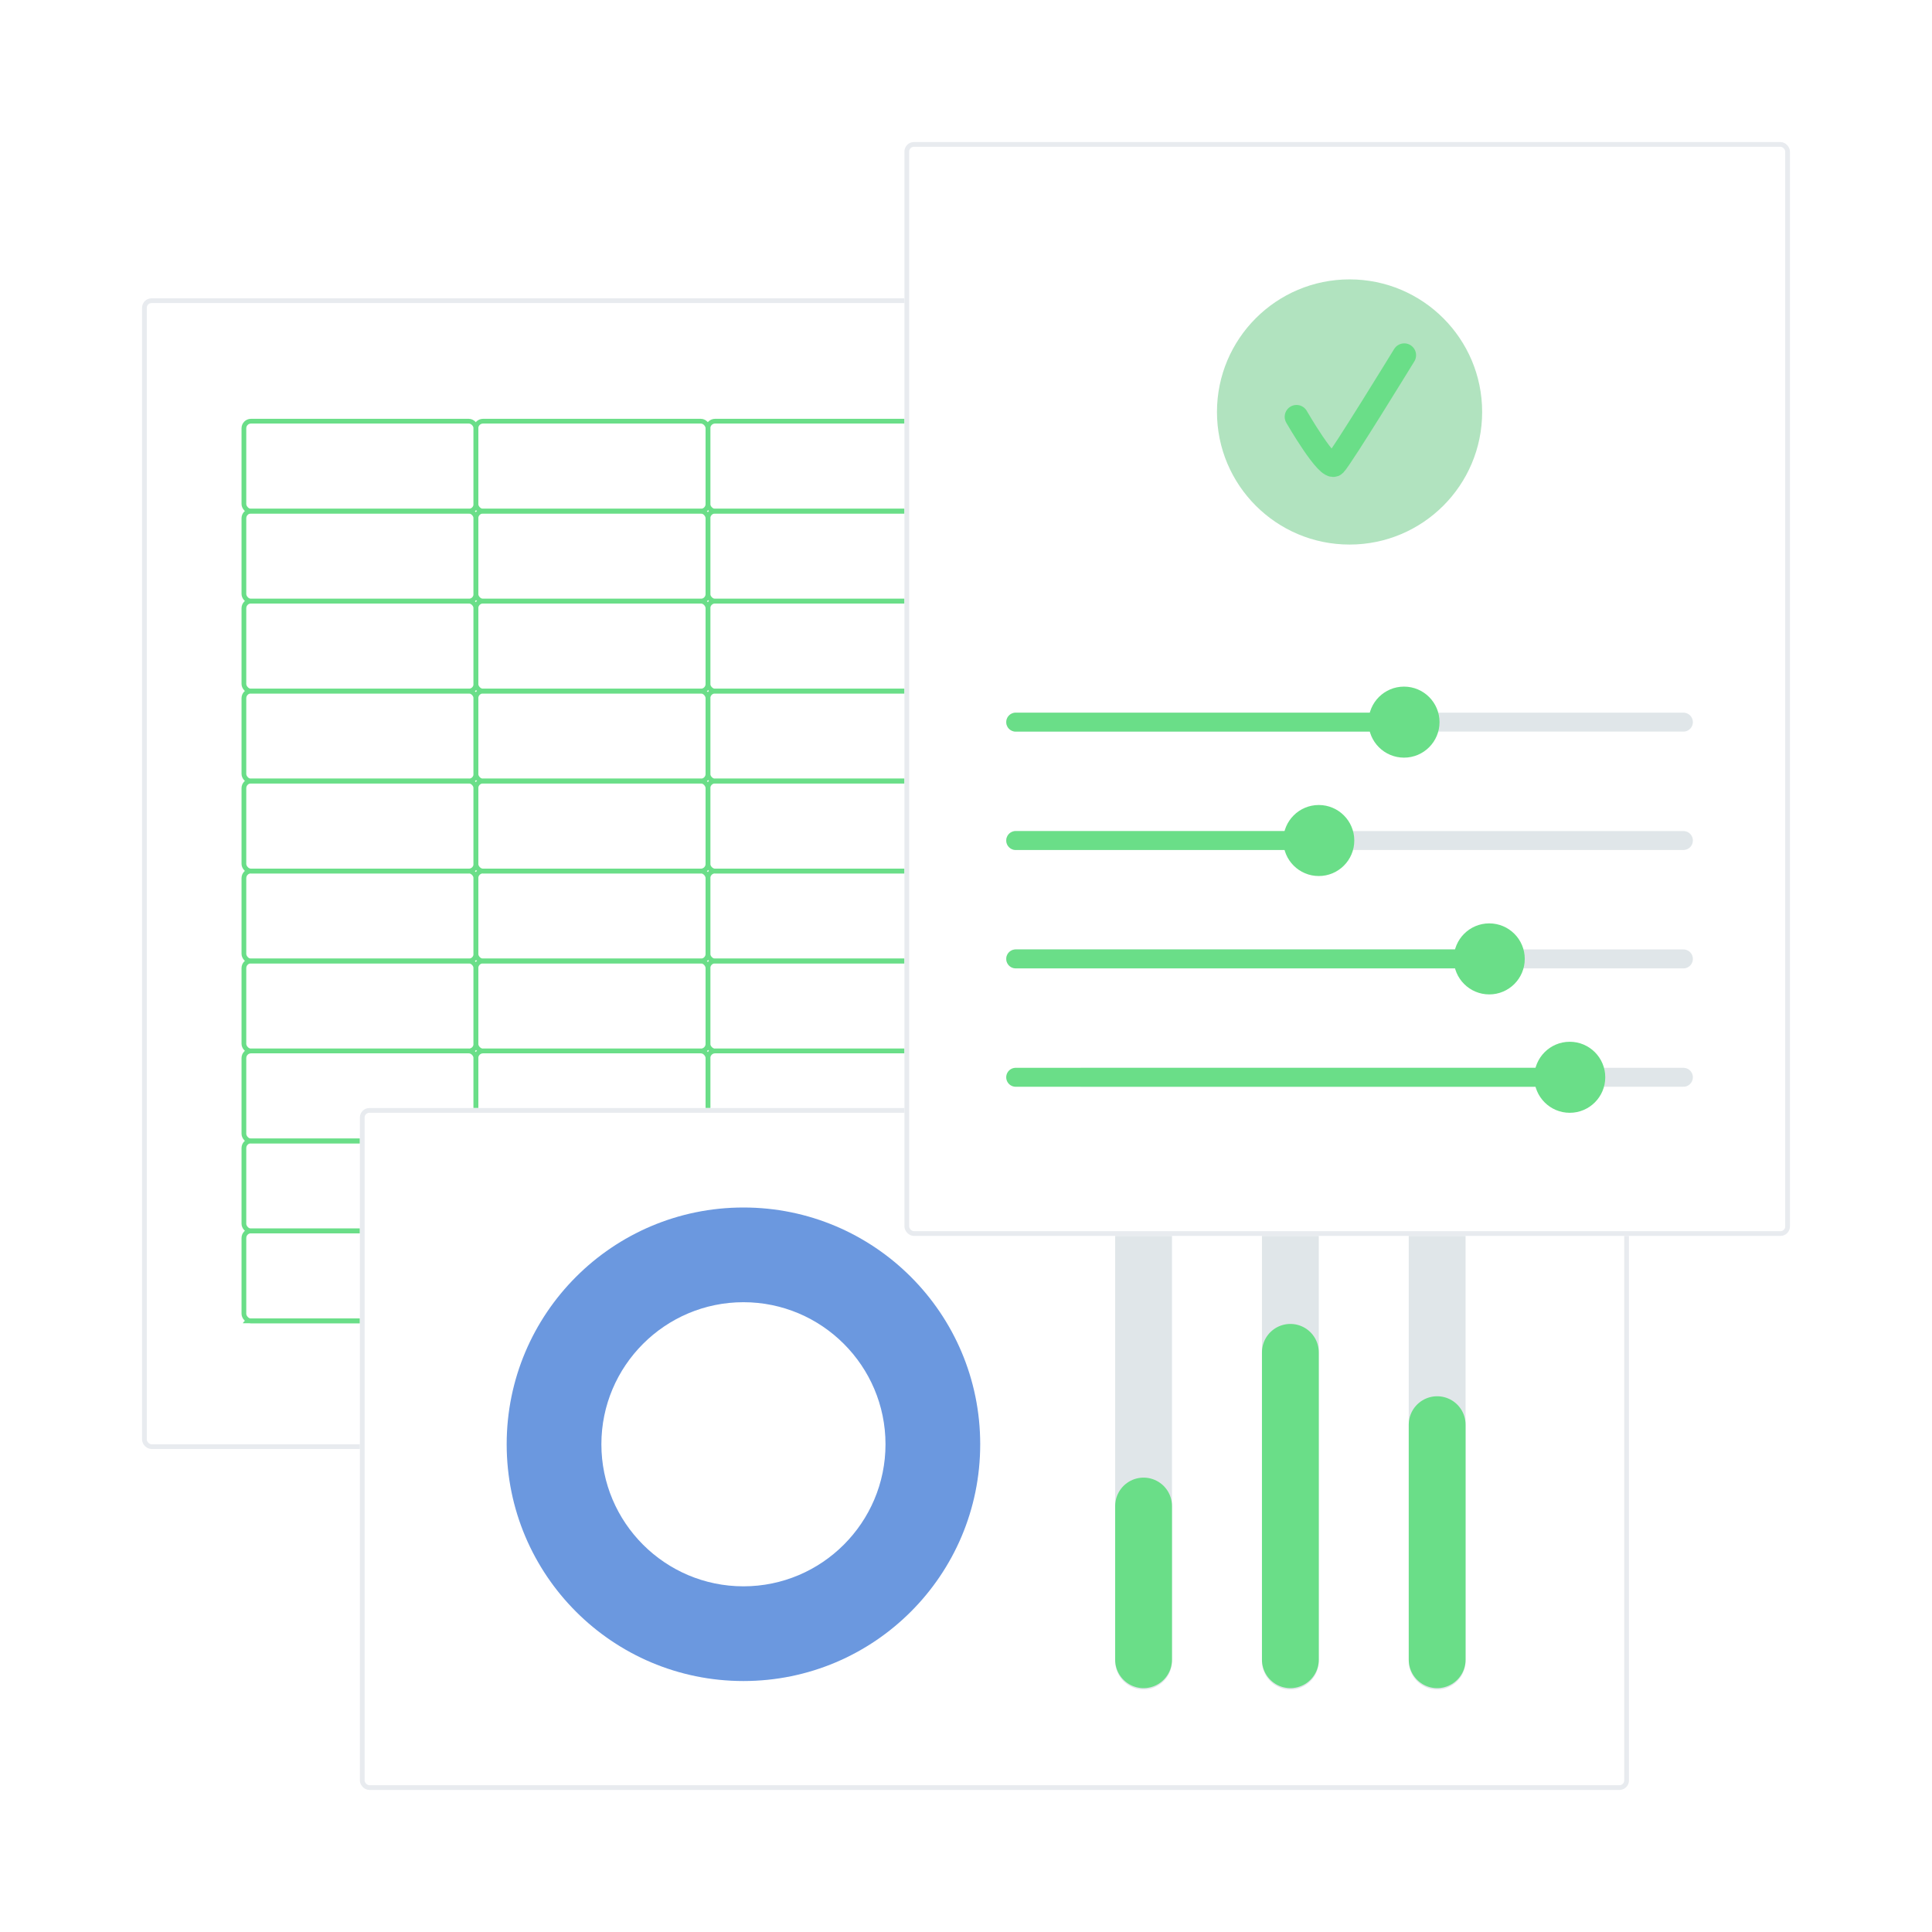 <svg xmlns="http://www.w3.org/2000/svg" xmlns:xlink="http://www.w3.org/1999/xlink" width="408" height="408" viewBox="0 0 408 408"><defs><filter id="a" x="0" y="33" width="250" height="303" filterUnits="userSpaceOnUse"><feOffset dy="1" input="SourceAlpha"/><feGaussianBlur stdDeviation="10" result="b"/><feFlood flood-color="#0a1f2b" flood-opacity="0.149"/><feComposite operator="in" in2="b"/><feComposite in="SourceGraphic"/></filter><clipPath id="c"><rect width="147.514" height="191" fill="none"/></clipPath><filter id="d" x="46" y="204" width="328" height="204" filterUnits="userSpaceOnUse"><feOffset dy="1" input="SourceAlpha"/><feGaussianBlur stdDeviation="10" result="e"/><feFlood flood-color="#0a1f2b" flood-opacity="0.149"/><feComposite operator="in" in2="e"/><feComposite in="SourceGraphic"/></filter><clipPath id="f"><rect width="77" height="108.716" fill="none"/></clipPath><filter id="g" x="161" y="0" width="247" height="291" filterUnits="userSpaceOnUse"><feOffset dy="1" input="SourceAlpha"/><feGaussianBlur stdDeviation="10" result="h"/><feFlood flood-color="#0a1f2b" flood-opacity="0.149"/><feComposite operator="in" in2="h"/><feComposite in="SourceGraphic"/></filter></defs><g transform="translate(-521 -9680)"><g transform="translate(-389 883)"><g transform="matrix(1, 0, 0, 1, 910, 8797)" filter="url(#a)"><g transform="translate(30 62)" fill="#fff" stroke="#e8ebef" stroke-width="1"><rect width="190" height="243" rx="2" stroke="none"/><rect x="0.5" y="0.5" width="189" height="242" rx="1.5" fill="none"/></g></g><g transform="translate(961.006 8885.445)" clip-path="url(#c)"><g transform="translate(-1010 -7750)"><g transform="translate(1010 7750)" fill="none" stroke="#6ade88" stroke-width="1"><rect width="50" height="20" rx="2" stroke="none"/><rect x="0.5" y="0.5" width="49" height="19" rx="1.5" fill="none"/></g></g><g transform="translate(-961 -7750)"><g transform="translate(1010 7750)" fill="none" stroke="#6ade88" stroke-width="1"><rect width="50" height="20" rx="2" stroke="none"/><rect x="0.5" y="0.5" width="49" height="19" rx="1.5" fill="none"/></g></g><g transform="translate(-912 -7750)"><g transform="translate(1010 7750)" fill="none" stroke="#6ade88" stroke-width="1"><rect width="50" height="20" rx="2" stroke="none"/><rect x="0.5" y="0.5" width="49" height="19" rx="1.5" fill="none"/></g></g><g transform="translate(-863 -7750)"><g transform="translate(1010 7750)" fill="none" stroke="#6ade88" stroke-width="1"><rect width="50" height="20" rx="2" stroke="none"/><rect x="0.5" y="0.5" width="49" height="19" rx="1.5" fill="none"/></g></g><g transform="translate(-1010 -7731)"><g transform="translate(1010 7750)" fill="none" stroke="#6ade88" stroke-width="1"><rect width="50" height="20" rx="2" stroke="none"/><rect x="0.5" y="0.5" width="49" height="19" rx="1.5" fill="none"/></g></g><g transform="translate(-961 -7731)"><g transform="translate(1010 7750)" fill="none" stroke="#6ade88" stroke-width="1"><rect width="50" height="20" rx="2" stroke="none"/><rect x="0.5" y="0.5" width="49" height="19" rx="1.5" fill="none"/></g></g><g transform="translate(-912 -7731)"><g transform="translate(1010 7750)" fill="none" stroke="#6ade88" stroke-width="1"><rect width="50" height="20" rx="2" stroke="none"/><rect x="0.5" y="0.5" width="49" height="19" rx="1.5" fill="none"/></g></g><g transform="translate(-863 -7731)"><g transform="translate(1010 7750)" fill="none" stroke="#6ade88" stroke-width="1"><rect width="50" height="20" rx="2" stroke="none"/><rect x="0.5" y="0.5" width="49" height="19" rx="1.5" fill="none"/></g></g><g transform="translate(-1010 -7712)"><g transform="translate(1010 7750)" fill="none" stroke="#6ade88" stroke-width="1"><rect width="50" height="20" rx="2" stroke="none"/><rect x="0.5" y="0.5" width="49" height="19" rx="1.5" fill="none"/></g></g><g transform="translate(-961 -7712)"><g transform="translate(1010 7750)" fill="none" stroke="#6ade88" stroke-width="1"><rect width="50" height="20" rx="2" stroke="none"/><rect x="0.5" y="0.5" width="49" height="19" rx="1.5" fill="none"/></g></g><g transform="translate(-912 -7712)"><g transform="translate(1010 7750)" fill="none" stroke="#6ade88" stroke-width="1"><rect width="50" height="20" rx="2" stroke="none"/><rect x="0.5" y="0.5" width="49" height="19" rx="1.5" fill="none"/></g></g><g transform="translate(-863 -7712)"><g transform="translate(1010 7750)" fill="none" stroke="#6ade88" stroke-width="1"><rect width="50" height="20" rx="2" stroke="none"/><rect x="0.5" y="0.5" width="49" height="19" rx="1.5" fill="none"/></g></g><g transform="translate(-1010 -7693)"><g transform="translate(1010 7750)" fill="none" stroke="#6ade88" stroke-width="1"><rect width="50" height="20" rx="2" stroke="none"/><rect x="0.5" y="0.5" width="49" height="19" rx="1.5" fill="none"/></g></g><g transform="translate(-961 -7693)"><g transform="translate(1010 7750)" fill="none" stroke="#6ade88" stroke-width="1"><rect width="50" height="20" rx="2" stroke="none"/><rect x="0.5" y="0.5" width="49" height="19" rx="1.5" fill="none"/></g></g><g transform="translate(-912 -7693)"><g transform="translate(1010 7750)" fill="none" stroke="#6ade88" stroke-width="1"><rect width="50" height="20" rx="2" stroke="none"/><rect x="0.5" y="0.5" width="49" height="19" rx="1.5" fill="none"/></g></g><g transform="translate(-863 -7693)"><g transform="translate(1010 7750)" fill="none" stroke="#6ade88" stroke-width="1"><rect width="50" height="20" rx="2" stroke="none"/><rect x="0.5" y="0.5" width="49" height="19" rx="1.5" fill="none"/></g></g><g transform="translate(-1010 -7674)"><g transform="translate(1010 7750)" fill="none" stroke="#6ade88" stroke-width="1"><rect width="50" height="20" rx="2" stroke="none"/><rect x="0.5" y="0.5" width="49" height="19" rx="1.5" fill="none"/></g></g><g transform="translate(-961 -7674)"><g transform="translate(1010 7750)" fill="none" stroke="#6ade88" stroke-width="1"><rect width="50" height="20" rx="2" stroke="none"/><rect x="0.5" y="0.5" width="49" height="19" rx="1.5" fill="none"/></g></g><g transform="translate(-912 -7674)"><g transform="translate(1010 7750)" fill="none" stroke="#6ade88" stroke-width="1"><rect width="50" height="20" rx="2" stroke="none"/><rect x="0.5" y="0.5" width="49" height="19" rx="1.5" fill="none"/></g></g><g transform="translate(-863 -7674)"><g transform="translate(1010 7750)" fill="none" stroke="#6ade88" stroke-width="1"><rect width="50" height="20" rx="2" stroke="none"/><rect x="0.5" y="0.5" width="49" height="19" rx="1.5" fill="none"/></g></g><g transform="translate(-1010 -7655)"><g transform="translate(1010 7750)" fill="none" stroke="#6ade88" stroke-width="1"><rect width="50" height="20" rx="2" stroke="none"/><rect x="0.5" y="0.5" width="49" height="19" rx="1.5" fill="none"/></g></g><g transform="translate(-961 -7655)"><g transform="translate(1010 7750)" fill="none" stroke="#6ade88" stroke-width="1"><rect width="50" height="20" rx="2" stroke="none"/><rect x="0.5" y="0.5" width="49" height="19" rx="1.5" fill="none"/></g></g><g transform="translate(-912 -7655)"><g transform="translate(1010 7750)" fill="none" stroke="#6ade88" stroke-width="1"><rect width="50" height="20" rx="2" stroke="none"/><rect x="0.5" y="0.5" width="49" height="19" rx="1.5" fill="none"/></g></g><g transform="translate(-863 -7655)"><g transform="translate(1010 7750)" fill="none" stroke="#6ade88" stroke-width="1"><rect width="50" height="20" rx="2" stroke="none"/><rect x="0.5" y="0.5" width="49" height="19" rx="1.5" fill="none"/></g></g><g transform="translate(-1010 -7636)"><g transform="translate(1010 7750)" fill="none" stroke="#6ade88" stroke-width="1"><rect width="50" height="20" rx="2" stroke="none"/><rect x="0.5" y="0.5" width="49" height="19" rx="1.5" fill="none"/></g></g><g transform="translate(-961 -7636)"><g transform="translate(1010 7750)" fill="none" stroke="#6ade88" stroke-width="1"><rect width="50" height="20" rx="2" stroke="none"/><rect x="0.5" y="0.5" width="49" height="19" rx="1.5" fill="none"/></g></g><g transform="translate(-912 -7636)"><g transform="translate(1010 7750)" fill="none" stroke="#6ade88" stroke-width="1"><rect width="50" height="20" rx="2" stroke="none"/><rect x="0.5" y="0.5" width="49" height="19" rx="1.5" fill="none"/></g></g><g transform="translate(-863 -7636)"><g transform="translate(1010 7750)" fill="none" stroke="#6ade88" stroke-width="1"><rect width="50" height="20" rx="2" stroke="none"/><rect x="0.5" y="0.5" width="49" height="19" rx="1.5" fill="none"/></g></g><g transform="translate(-1010 -7617)"><g transform="translate(1010 7750)" fill="none" stroke="#6ade88" stroke-width="1"><rect width="50" height="20" rx="2" stroke="none"/><rect x="0.5" y="0.5" width="49" height="19" rx="1.5" fill="none"/></g></g><g transform="translate(-961 -7617)"><g transform="translate(1010 7750)" fill="none" stroke="#6ade88" stroke-width="1"><rect width="50" height="20" rx="2" stroke="none"/><rect x="0.5" y="0.5" width="49" height="19" rx="1.5" fill="none"/></g></g><g transform="translate(-912 -7617)"><g transform="translate(1010 7750)" fill="none" stroke="#6ade88" stroke-width="1"><rect width="50" height="20" rx="2" stroke="none"/><rect x="0.5" y="0.5" width="49" height="19" rx="1.5" fill="none"/></g></g><g transform="translate(-863 -7617)"><g transform="translate(1010 7750)" fill="none" stroke="#6ade88" stroke-width="1"><rect width="50" height="20" rx="2" stroke="none"/><rect x="0.5" y="0.5" width="49" height="19" rx="1.5" fill="none"/></g></g><g transform="translate(-1010 -7598)"><g transform="translate(1010 7750)" fill="none" stroke="#6ade88" stroke-width="1"><rect width="50" height="20" rx="2" stroke="none"/><rect x="0.5" y="0.5" width="49" height="19" rx="1.5" fill="none"/></g></g><g transform="translate(-961 -7598)"><g transform="translate(1010 7750)" fill="none" stroke="#6ade88" stroke-width="1"><rect width="50" height="20" rx="2" stroke="none"/><rect x="0.5" y="0.5" width="49" height="19" rx="1.5" fill="none"/></g></g><g transform="translate(-912 -7598)"><g transform="translate(1010 7750)" fill="none" stroke="#6ade88" stroke-width="1"><rect width="50" height="20" rx="2" stroke="none"/><rect x="0.5" y="0.5" width="49" height="19" rx="1.5" fill="none"/></g></g><g transform="translate(-863 -7598)"><g transform="translate(1010 7750)" fill="none" stroke="#6ade88" stroke-width="1"><rect width="50" height="20" rx="2" stroke="none"/><rect x="0.5" y="0.5" width="49" height="19" rx="1.5" fill="none"/></g></g><g transform="translate(-1010 -7579)"><g transform="translate(1010 7750)" fill="none" stroke="#6ade88" stroke-width="1"><rect width="50" height="20" rx="2" stroke="none"/><rect x="0.5" y="0.5" width="49" height="19" rx="1.5" fill="none"/></g></g><g transform="translate(-961 -7579)"><g transform="translate(1010 7750)" fill="none" stroke="#6ade88" stroke-width="1"><rect width="50" height="20" rx="2" stroke="none"/><rect x="0.5" y="0.5" width="49" height="19" rx="1.5" fill="none"/></g></g><g transform="translate(-912 -7579)"><g transform="translate(1010 7750)" fill="none" stroke="#6ade88" stroke-width="1"><rect width="50" height="20" rx="2" stroke="none"/><rect x="0.5" y="0.5" width="49" height="19" rx="1.5" fill="none"/></g></g><g transform="translate(-863 -7579)"><g transform="translate(1010 7750)" fill="none" stroke="#6ade88" stroke-width="1"><rect width="50" height="20" rx="2" stroke="none"/><rect x="0.5" y="0.5" width="49" height="19" rx="1.5" fill="none"/></g></g><g transform="translate(-1010 -7560)"><g transform="translate(1010 7750)" fill="none" stroke="#6ade88" stroke-width="1"><rect width="50" height="20" rx="2" stroke="none"/><rect x="0.5" y="0.5" width="49" height="19" rx="1.5" fill="none"/></g></g><g transform="translate(-961 -7560)"><g transform="translate(1010 7750)" fill="none" stroke="#6ade88" stroke-width="1"><rect width="50" height="20" rx="2" stroke="none"/><rect x="0.5" y="0.5" width="49" height="19" rx="1.5" fill="none"/></g></g><g transform="translate(-912 -7560)"><g transform="translate(1010 7750)" fill="none" stroke="#6ade88" stroke-width="1"><rect width="50" height="20" rx="2" stroke="none"/><rect x="0.5" y="0.5" width="49" height="19" rx="1.5" fill="none"/></g></g><g transform="translate(-863 -7560)"><g transform="translate(1010 7750)" fill="none" stroke="#6ade88" stroke-width="1"><rect width="50" height="20" rx="2" stroke="none"/><rect x="0.5" y="0.5" width="49" height="19" rx="1.5" fill="none"/></g></g></g></g><g transform="translate(-176 999)"><g transform="matrix(1, 0, 0, 1, 697, 8681)" filter="url(#d)"><g transform="translate(76 233)" fill="#fff" stroke="#e8ebef" stroke-width="1"><rect width="268" height="144" rx="2" stroke="none"/><rect x="0.5" y="0.5" width="267" height="143" rx="1.5" fill="none"/></g></g><g transform="translate(804 8936)" fill="none"><path d="M50,0A50,50,0,1,1,0,50,50,50,0,0,1,50,0Z" stroke="none"/><path d="M 50 20 C 33.458 20 20 33.458 20 50 C 20 66.542 33.458 80 50 80 C 66.542 80 80 66.542 80 50 C 80 33.458 66.542 20 50 20 M 50 0 C 77.614 0 100 22.386 100 50 C 100 77.614 77.614 100 50 100 C 22.386 100 0 77.614 0 50 C 0 22.386 22.386 0 50 0 Z" stroke="none" fill="#6b98df"/></g><g transform="translate(86 -217)"><g transform="translate(846.5 9152.783)" clip-path="url(#f)"><g transform="translate(-1201.5 -8375.5)"><line y1="90" transform="translate(1207.5 8381.5)" fill="none" stroke="#758e9d" stroke-linecap="round" stroke-width="12" opacity="0.22"/></g><g transform="translate(-1170.5 -8375.5)"><line y1="90" transform="translate(1207.5 8381.5)" fill="none" stroke="#758e9d" stroke-linecap="round" stroke-width="12" opacity="0.22"/></g><g transform="translate(-1139.5 -8375.5)"><line y1="90" transform="translate(1207.5 8381.5)" fill="none" stroke="#758e9d" stroke-linecap="round" stroke-width="12" opacity="0.22"/></g></g><g transform="translate(852.5 9177.861)"><line y1="32.455" transform="translate(0 38.183)" fill="none" stroke="#6ade88" stroke-linecap="round" stroke-width="12"/><line y1="64.911" transform="translate(31 5.727)" fill="none" stroke="#6ade88" stroke-linecap="round" stroke-width="12"/><line y1="49.638" transform="translate(62 21.001)" fill="none" stroke="#6ade88" stroke-linecap="round" stroke-width="12"/></g></g></g><g transform="translate(88 348)"><g transform="matrix(1, 0, 0, 1, 433, 9332)" filter="url(#g)"><g transform="translate(191 29)" fill="#fff" stroke="#e8ebef" stroke-width="1"><rect width="187" height="231" rx="2" stroke="none"/><rect x="0.5" y="0.5" width="186" height="230" rx="1.5" fill="none"/></g></g><g transform="translate(-828 1195)"><g transform="translate(0 -9)"><line x2="141" transform="translate(1475.5 8298.5)" fill="none" stroke="#758e9d" stroke-linecap="round" stroke-width="4" opacity="0.22"/><line x2="82" transform="translate(1475.5 8298.5)" fill="none" stroke="#6ade88" stroke-linecap="round" stroke-width="4"/><circle cx="7.5" cy="7.5" r="7.5" transform="translate(1550 8291)" fill="#6ade88"/></g><g transform="translate(0 -18)"><line x2="141" transform="translate(1475.5 8332.5)" fill="none" stroke="#758e9d" stroke-linecap="round" stroke-width="4" opacity="0.22"/><line x2="64" transform="translate(1475.5 8332.5)" fill="none" stroke="#6ade88" stroke-linecap="round" stroke-width="4"/><circle cx="7.5" cy="7.5" r="7.5" transform="translate(1532 8325)" fill="#6ade88"/></g><g transform="translate(0 -27)"><line x2="141" transform="translate(1475.5 8366.5)" fill="none" stroke="#758e9d" stroke-linecap="round" stroke-width="4" opacity="0.22"/><line x2="100" transform="translate(1475.5 8366.5)" fill="none" stroke="#6ade88" stroke-linecap="round" stroke-width="4"/><circle cx="7.5" cy="7.5" r="7.5" transform="translate(1568 8359)" fill="#6ade88"/></g><g transform="translate(0 -36)"><line x2="127" transform="translate(1489.5 8400.5)" fill="none" stroke="#758e9d" stroke-linecap="round" stroke-width="4" opacity="0.22"/><line x2="117.008" transform="translate(1475.492 8400.5)" fill="none" stroke="#6ade88" stroke-linecap="round" stroke-width="4"/><circle cx="7.5" cy="7.5" r="7.5" transform="translate(1585 8393)" fill="#6ade88"/></g></g><g transform="translate(-572 1275)"><circle cx="28" cy="28" r="28" transform="translate(1262 8116)" fill="#b1e3bf"/><path d="M6802.8,2189.773s6.635,11.522,8.057,10.082,14.692-23.091,14.692-23.091" transform="translate(-5524 5955.247)" fill="none" stroke="#6ade88" stroke-linecap="round" stroke-width="5"/></g></g></g></svg>